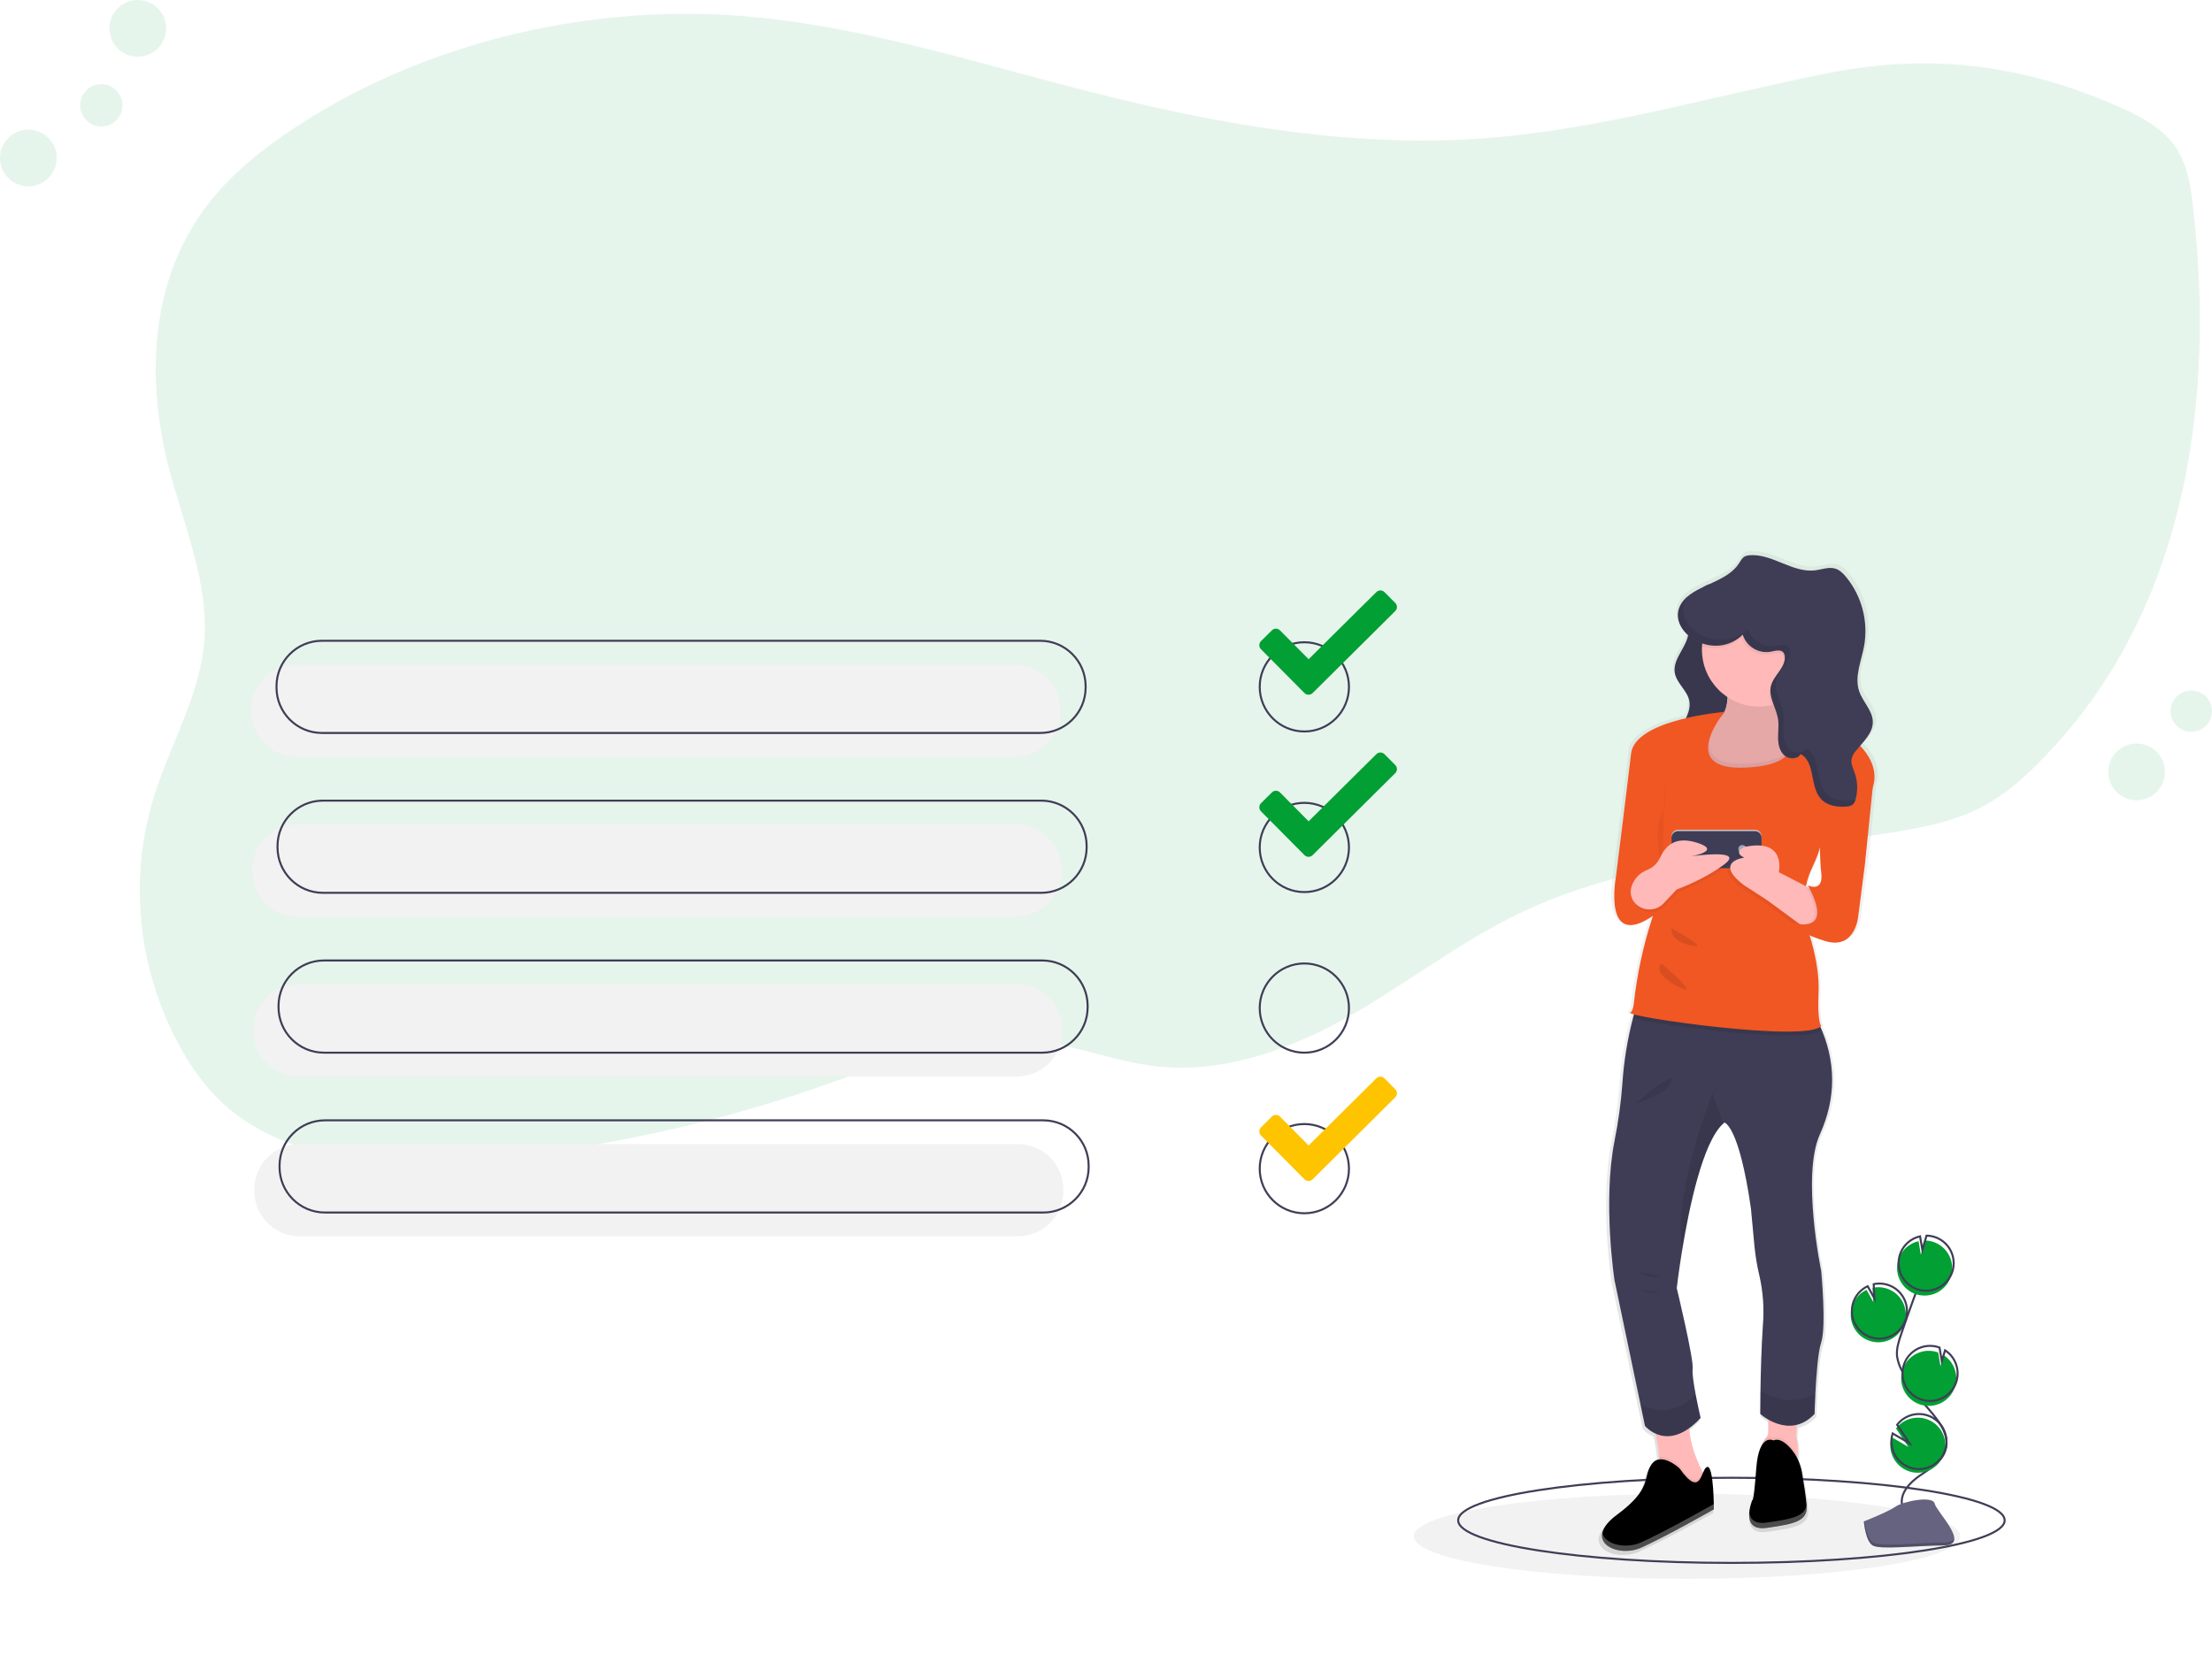 <?xml version="1.0" encoding="utf-8"?>
<!-- Generator: Adobe Illustrator 16.0.0, SVG Export Plug-In . SVG Version: 6.00 Build 0)  -->
<!DOCTYPE svg PUBLIC "-//W3C//DTD SVG 1.1//EN" "http://www.w3.org/Graphics/SVG/1.1/DTD/svg11.dtd">
<svg version="1.1" id="_x34_4ab1b28-df60-43dd-96f3-344df6392e15"
	 xmlns="http://www.w3.org/2000/svg" xmlns:xlink="http://www.w3.org/1999/xlink" x="0px" y="0px" width="1091.781px"
	 height="828.58px" viewBox="0 0 1091.781 828.58" enable-background="new 0 0 1091.781 828.58" xml:space="preserve">
<title>business deal</title>
<path opacity="0.1" fill="#029F34" enable-background="new    " d="M1077.89,239.01c-0.189,0.89-0.371,1.78-0.58,2.66
	c-6.561,30.25-17.279,59.4-33.221,86.17c-0.529,0.891-1.059,1.78-1.6,2.67c-10.51,17.224-23.088,33.099-37.449,47.271
	c-7.939,7.84-16.6,15.29-26.9,20.66c-14.43,7.54-31.301,10.6-47.881,13.1c-17.219,2.61-34.68,4.79-52.09,7.14
	c-6.186,0.82-12.336,1.69-18.449,2.61c-16.82,2.49-33.52,5.37-49.82,9.19c-20.15,4.71-39.68,10.88-58.131,19.56
	c-1.473,0.667-2.93,1.373-4.369,2.12c-1.439,0.72-2.891,1.45-4.311,2.189c-1.42,0.74-2.82,1.48-4.209,2.24
	c-0.721,0.391-1.441,0.78-2.15,1.19c-0.711,0.41-1.41,0.77-2.1,1.17c-2.08,1.16-4.121,2.35-6.16,3.55l-0.08,0.05
	c-1.35,0.79-2.68,1.601-4,2.41c-7.541,4.58-14.92,9.36-22.301,14.17l-4.639,3l-7.191,4.65c-1.398,0.909-2.83,1.819-4.24,2.72
	c-1,0.66-2,1.32-3.09,2c-5.238,3.3-10.549,6.54-16,9.63c-1.289,0.74-2.59,1.48-3.898,2.2c-11.012,6.143-22.527,11.335-34.42,15.52
	l-0.16,0.061c-5.984,2.087-12.088,3.811-18.281,5.16c-3.57,0.779-7.15,1.42-10.77,1.909c-9.676,1.372-19.488,1.51-29.199,0.41
	c-19.07-2.21-36.941-9.53-56-12c-39.24-5-77.351,11.11-114.25,23.73c-9.074,3.1-18.214,6.003-27.42,8.71
	c-6.12,1.81-12.26,3.52-18.45,5.17c-37.924,10.02-76.629,16.808-115.7,20.29c-16.333,1.601-32.763,1.965-49.15,1.09
	c-6.23-0.38-12.39-1-18.44-2c-20.7-3.2-40-9.91-55.58-22.2c-12.76-10.09-21.89-23.239-28.84-37
	c-7.115-14.04-12.138-29.046-14.91-44.54c-0.38-2.109-0.72-4.229-1-6.35c-0.5-3.627-0.873-7.273-1.12-10.94
	c-1.345-19.544,0.988-39.166,6.88-57.85c6.6-20.92,17.6-41,22.44-62.08c0.2-0.894,0.39-1.783,0.57-2.67
	c0.661-3.202,1.152-6.437,1.47-9.69c2.47-25.899-7-51.149-14.43-76.479c-0.26-0.88-0.52-1.77-0.77-2.66
	c-0.8-2.813-1.566-5.624-2.3-8.43c-6.88-26.78-8.79-55.45-2.66-82.18c0.19-0.89,0.42-1.78,0.64-2.66
	c4.104-16.896,11.821-32.703,22.62-46.33c11.48-14.4,26.55-26.39,42.65-36.92c7.847-5.133,15.96-9.93,24.34-14.39
	c6-3.2,12.146-6.23,18.44-9.09c50.45-23,108-34.23,164.91-31.75c3,0.13,6,0.29,9,0.51c3,0.22,6.28,0.48,9.42,0.77
	c36.66,3.56,72.33,12.15,107.75,21.54c11.87,3.15,23.721,6.38,35.561,9.55c5.27,1.4,10.53,2.8,15.8,4.16
	c25.81,6.67,52,12.71,78.521,17.22c6.139,1.06,12.285,2.027,18.439,2.9c21.363,3.14,42.9,4.967,64.49,5.47
	c8.393,0.167,16.789,0.093,25.189-0.22c4.24-0.153,8.482-0.383,12.73-0.69c43.85-3.09,86.229-13.43,128.68-23.09
	c6.141-1.4,12.289-2.78,18.449-4.14c8.08-1.78,16.16-3.5,24.281-5.09c50.529-9.93,95.568-4.22,142.549,16.27
	c10.68,4.65,21.35,10.27,27.891,19c6.539,8.73,8.18,19.45,9.4,29.8c1.73,14.74,2.859,29.67,3.289,44.68c0,0.88,0,1.77,0.061,2.66
	C1086.32,178.79,1084.06,209.4,1077.89,239.01z"/>
<circle opacity="0.1" fill="#029F34" enable-background="new    " cx="50" cy="52" r="10.46"/>
<circle opacity="0.1" fill="#029F34" enable-background="new    " cx="1054.57" cy="381.09" r="14"/>
<circle opacity="0.1" fill="#029F34" enable-background="new    " cx="1081.56" cy="351.09" r="10.22"/>
<circle opacity="0.1" fill="#029F34" enable-background="new    " cx="68" cy="14" r="14"/>
<circle opacity="0.1" fill="#029F34" enable-background="new    " cx="14" cy="78" r="14"/>
<circle fill="none" stroke="#3F3D56" stroke-miterlimit="10" cx="643.784" cy="339.111" r="22.025"/>
<path fill="#029F34" d="M688.674,297.689l-5.325-5.353c-1.092-1.117-2.882-1.136-3.998-0.045c-0.006,0.006-0.012,0.011-0.017,0.017
	l-33.429,33.149l-14.135-14.247c-1.093-1.109-2.877-1.122-3.986-0.029c0,0,0,0.001,0,0.001l-5.381,5.325
	c-1.109,1.104-1.121,2.896-0.027,4.015l21.467,21.634c1.104,1.109,2.895,1.122,4.015,0.028l40.788-40.481
	c1.116-1.091,1.136-2.882,0.044-3.998C688.685,297.701,688.679,297.695,688.674,297.689z"/>
<path fill="#F2F2F2" d="M146.428,328.099h354.497c12.386,0,22.427,10.042,22.427,22.428v0.662c0,12.386-10.041,22.428-22.427,22.428
	H146.428c-12.386,0-22.428-10.042-22.428-22.428v-0.662C124,338.141,134.042,328.099,146.428,328.099z"/>
<path fill="#F2F2F2" d="M146.927,407.021h354.497c12.387,0,22.428,10.042,22.428,22.427v0.662c0,12.387-10.041,22.428-22.428,22.428
	H146.927c-12.386,0-22.428-10.041-22.428-22.428v-0.662C124.499,417.063,134.541,407.021,146.927,407.021z"/>
<path fill="#F2F2F2" d="M147.426,485.942h354.497c12.386,0,22.428,10.042,22.428,22.429v0.661c0,12.387-10.042,22.428-22.428,22.428
	H147.426c-12.387,0-22.428-10.041-22.428-22.428v-0.661C124.998,495.984,135.04,485.942,147.426,485.942z"/>
<path fill="#F2F2F2" d="M147.925,564.864h354.497c12.386,0,22.428,10.042,22.428,22.428v0.662c0,12.387-10.042,22.428-22.428,22.428
	H147.925c-12.387,0-22.428-10.041-22.428-22.428v-0.662C125.497,574.906,135.539,564.864,147.925,564.864z"/>
<path fill="none" stroke="#3F3D56" stroke-miterlimit="10" d="M158.909,316.353h354.496c12.387,0,22.428,10.042,22.428,22.428v0.662
	c0,12.387-10.041,22.428-22.428,22.428H158.909c-12.387,0-22.428-10.041-22.428-22.428v-0.662
	C136.48,326.394,146.522,316.353,158.909,316.353z"/>
<path fill="none" stroke="#3F3D56" stroke-miterlimit="10" d="M159.408,395.274h354.497c12.386,0,22.428,10.041,22.428,22.428v0.662
	c0,12.387-10.042,22.428-22.428,22.428H159.408c-12.387,0-22.428-10.041-22.428-22.428v-0.662
	C136.98,405.315,147.021,395.274,159.408,395.274z"/>
<path fill="none" stroke="#3F3D56" stroke-miterlimit="10" d="M159.907,474.196h354.496c12.387,0,22.428,10.041,22.428,22.428v0.662
	c0,12.387-10.041,22.428-22.428,22.428H159.907c-12.387,0-22.428-10.041-22.428-22.428v-0.662
	C137.479,484.237,147.52,474.196,159.907,474.196z"/>
<path fill="none" stroke="#3F3D56" stroke-miterlimit="10" d="M160.406,553.118h354.497c12.387,0,22.428,10.042,22.428,22.428v0.662
	c0,12.387-10.041,22.428-22.428,22.428H160.406c-12.386,0-22.428-10.041-22.428-22.428v-0.662
	C137.978,563.16,148.02,553.118,160.406,553.118z"/>
<circle fill="none" stroke="#3F3D56" stroke-miterlimit="10" cx="643.784" cy="418.4" r="22.025"/>
<circle fill="none" stroke="#3F3D56" stroke-miterlimit="10" cx="643.784" cy="497.689" r="22.024"/>
<circle fill="none" stroke="#3F3D56" stroke-miterlimit="10" cx="643.784" cy="576.978" r="22.025"/>
<path fill="#029F34" d="M688.674,377.713l-5.325-5.353c-1.092-1.117-2.882-1.136-3.998-0.044c-0.006,0.005-0.012,0.01-0.017,0.016
	l-33.429,33.149l-14.135-14.247c-1.093-1.109-2.877-1.122-3.986-0.029c0,0,0,0,0,0.001l-5.381,5.325
	c-1.109,1.104-1.121,2.895-0.027,4.015l21.467,21.634c1.104,1.109,2.895,1.122,4.015,0.028l40.788-40.481
	c1.116-1.092,1.136-2.882,0.044-3.998C688.685,377.724,688.679,377.718,688.674,377.713z"/>
<path fill="#FEC400" d="M688.674,537.759l-5.325-5.354c-1.092-1.115-2.882-1.136-3.998-0.043c-0.006,0.006-0.012,0.011-0.017,0.016
	l-33.429,33.149l-14.135-14.246c-1.093-1.109-2.877-1.122-3.986-0.029c0,0.001,0,0.001,0,0.001l-5.381,5.325
	c-1.109,1.104-1.121,2.896-0.027,4.015l21.467,21.635c1.104,1.109,2.895,1.121,4.015,0.027l40.788-40.481
	c1.116-1.091,1.136-2.882,0.044-3.998C688.685,537.771,688.679,537.765,688.674,537.759z"/>
<ellipse fill="#F2F2F2" cx="832.68" cy="758.482" rx="134.864" ry="21.018"/>
<ellipse fill="none" stroke="#3F3D56" stroke-miterlimit="10" cx="854.574" cy="750.601" rx="134.864" ry="21.018"/>
<linearGradient id="SVGID_1_" gradientUnits="userSpaceOnUse" x1="639.843" y1="-154.395" x2="639.843" y2="341.323" gradientTransform="matrix(1 0 0 -1 218.117 613.33)">
	<stop  offset="0" style="stop-color:#808080;stop-opacity:0.25"/>
	<stop  offset="0.535" style="stop-color:#808080;stop-opacity:0.12"/>
	<stop  offset="1" style="stop-color:#808080;stop-opacity:0.1"/>
</linearGradient>
<path fill="url(#SVGID_1_)" d="M920.792,368.224c-0.389-0.444-0.79-0.876-1.201-1.295c3.161-3.586,6.434-7.264,6.404-11.874
	c-0.036-5.601-5.005-9.898-6.862-15.193c-2.526-7.207,0.98-14.927,2.422-22.417c2.271-12.321-1.07-25.014-9.116-34.618
	c-1.461-1.726-3.156-3.395-5.328-4.079c-3.307-1.042-6.823,0.406-10.267,0.831c-11.37,1.404-21.715-8.393-33.14-7.516
	c-0.758,0.027-1.501,0.194-2.199,0.493c-1.478,0.707-2.28,2.267-3.193,3.611c-3.548,5.221-9.507,7.816-15.437,10.498
	c-0.744,0.219-1.454,0.544-2.105,0.966c-1.78,0.829-3.534,1.693-5.188,2.672c-11.194,6.625-9.571,15.896-2.971,21.622
	c-1.289,6.428-7.861,12.088-6.729,18.697c0.888,5.181,6.282,8.707,7.322,13.86c0.604,2.993-0.348,5.845-1.668,8.676
	c-12.525,2.899-26.676,8.238-27.78,17.659c-1.922,16.39-7.704,61.657-7.704,61.657s-6.699,36.27,18.757,19.124l-0.327,0.965
	c-4.587,13.889-7.719,28.216-9.342,42.752c-0.259,2.161-0.777,3.865-1.72,4.422c-0.342,0.201,0.334,0.521,1.805,0.922
	c-0.166,0.609-0.346,1.216-0.505,1.828c-2.797,10.6-4.585,21.441-5.339,32.378c-0.717,9.688-2.053,19.32-3.999,28.837
	c-6.029,30.334,0,69.241,0,69.241l13.156,61.947l2.251,10.591c1.488,1.645,3.305,2.955,5.333,3.848
	c0.881,3.796,1.491,7.648,1.828,11.53c0.036,0.433,0.065,0.87,0.093,1.308c-1.595,0.203-3.021,1.094-3.903,2.438
	c-4.69,6.595,0.669,11.871-17.419,25.059c-4.673,3.407-6.926,6.506-7.498,9.137l0,0l0,0c-0.615,2.834,0.722,5.125,3.106,6.676
	l0.006,0.004c0.406,0.263,0.828,0.5,1.266,0.707l0.021,0.011c0.221,0.104,0.447,0.206,0.68,0.302l0.003,0.001
	c0.233,0.096,0.471,0.186,0.715,0.271l0.042,0.014c0.229,0.079,0.461,0.153,0.698,0.223l0.052,0.016
	c0.246,0.07,0.496,0.137,0.75,0.197c0.021,0.006,0.044,0.01,0.065,0.016c0.233,0.055,0.47,0.104,0.709,0.15
	c0.031,0.006,0.062,0.012,0.093,0.018c0.256,0.049,0.515,0.092,0.776,0.128c0.028,0.005,0.057,0.008,0.085,0.011
	c0.234,0.033,0.471,0.061,0.709,0.084c0.046,0.006,0.09,0.01,0.136,0.015c0.261,0.024,0.523,0.044,0.789,0.058
	c0.033,0.002,0.067,0.002,0.102,0.004c0.234,0.012,0.47,0.02,0.707,0.021c0.055,0.001,0.11,0.002,0.166,0.002
	c0.265,0.002,0.529-0.002,0.796-0.012c0.035,0,0.07-0.003,0.104-0.004c0.235-0.01,0.472-0.023,0.709-0.041
	c0.063-0.004,0.125-0.009,0.187-0.015c0.267-0.021,0.532-0.048,0.797-0.08c0.032-0.005,0.063-0.01,0.096-0.013
	c0.238-0.031,0.476-0.066,0.714-0.105c0.066-0.012,0.131-0.021,0.198-0.033c0.263-0.047,0.526-0.096,0.79-0.153
	c0.025-0.005,0.051-0.012,0.075-0.017c0.241-0.054,0.48-0.112,0.719-0.174c0.066-0.018,0.135-0.036,0.201-0.055
	c0.261-0.07,0.521-0.145,0.776-0.229l0.043-0.014c0.245-0.079,0.486-0.164,0.728-0.254c0.064-0.023,0.13-0.047,0.194-0.072
	c0.254-0.098,0.507-0.198,0.755-0.307c12.059-5.275,36.846-19.123,36.846-19.123v-0.127l-0.001-0.084v-0.123v-0.109l-0.002-0.191
	l-0.002-0.172c-0.002-0.068-0.002-0.137-0.004-0.213l-0.001-0.202c-0.002-0.093-0.004-0.183-0.004-0.284
	c-0.001-0.068-0.003-0.144-0.003-0.215c-0.002-0.107-0.004-0.209-0.007-0.322c-0.004-0.184-0.007-0.375-0.011-0.576l0,0
	c-0.123-5.763-0.692-19-3.316-18.483c-0.893,0.177-1.5,1.432-2.128,2.879c-0.101-0.191-0.203-0.388-0.31-0.591
	c-2.554-4.924-6.246-13.375-6.607-21.635c2.062-1.493,3.969-3.186,5.696-5.053c0,0-1.347-5.671-2.492-11.652
	c-0.992-5.184-1.836-10.604-1.527-12.746c0.67-4.616-8.039-40.226-8.039-40.226s0.897-7.835,2.7-18.722
	c3.503-21.162,10.403-53.862,20.7-63.108c0.241-0.211,0.476-0.415,0.717-0.6c0,0,7.368,1.319,13.397,42.862l1.75,18.505
	c0.499,5.124,1.368,10.206,2.598,15.206c1.8,7.974,2.366,16.176,1.682,24.32c-0.763,10.906-1.091,23.746-1.231,32.761
	c-0.107,6.792-0.107,11.422-0.107,11.422c1.246,1.053,2.593,1.983,4.02,2.776v6.052c-0.014,1.284-0.519,2.514-1.41,3.438
	l-0.023,0.025c-0.951,1.068-1.643,2.342-2.023,3.721c-1.168,2.105-2.159,5.523-2.572,11.023c-1.34,17.805-2.01,15.826-2.01,15.826
	c-0.771,1.926-1.28,3.945-1.52,6.004l0,0v0.002c-0.037,0.385-0.062,0.771-0.068,1.16c-0.001,0.062-0.001,0.122-0.001,0.184
	c0,0.178,0.003,0.355,0.01,0.531c0.004,0.088,0.009,0.174,0.014,0.261c0.009,0.131,0.019,0.262,0.032,0.392
	c0.014,0.119,0.027,0.236,0.045,0.354c0.012,0.084,0.023,0.166,0.037,0.25c0.027,0.158,0.061,0.313,0.096,0.469
	c0.018,0.068,0.034,0.137,0.054,0.205c0.043,0.161,0.089,0.32,0.142,0.477c0.018,0.049,0.038,0.098,0.055,0.146
	c0.053,0.142,0.111,0.282,0.175,0.419c0.019,0.041,0.036,0.084,0.057,0.125c0.078,0.159,0.166,0.313,0.26,0.464
	c0.025,0.041,0.051,0.083,0.078,0.124c0.1,0.15,0.206,0.295,0.32,0.434c0.027,0.032,0.057,0.064,0.084,0.096
	c0.126,0.146,0.26,0.285,0.403,0.414c0.016,0.014,0.031,0.026,0.046,0.039c0.147,0.129,0.303,0.248,0.464,0.358
	c0.025,0.017,0.048,0.035,0.073,0.052c0.178,0.115,0.363,0.221,0.553,0.314c0.038,0.02,0.075,0.038,0.113,0.057
	c0.205,0.096,0.415,0.182,0.629,0.256c0.038,0.012,0.075,0.023,0.113,0.035c0.244,0.08,0.492,0.147,0.744,0.201l0.027,0.004
	c0.262,0.055,0.538,0.096,0.826,0.127c0.041,0.006,0.078,0.01,0.119,0.015c0.286,0.028,0.587,0.044,0.901,0.049
	c0.059,0.001,0.116,0.001,0.177,0.001c0.318,0.002,0.648-0.008,0.995-0.031c0.053-0.004,0.109-0.008,0.164-0.013
	c0.37-0.028,0.749-0.066,1.153-0.123c14.068-1.978,20.766-3.297,20.098-11.21c-0.405-4.77-1.538-11.695-2.376-16.445
	c-0.425-2.414-1.206-4.752-2.317-6.936c0.035-0.371,0.066-0.752,0.097-1.144c0.241-3.271,0.228-7.161-0.764-9.767l0.31-5.773
	c3.489-0.887,6.643-2.777,9.07-5.437c0,0,0.099-4.28,0.395-9.952c0.441-8.763,1.326-20.857,2.954-25.658
	c2.681-7.912,0-35.609,0-35.609s-10.049-47.479-0.671-67.922c8.275-18.032,8.202-36.07,0.245-53.652
	c0.157-0.124,0.3-0.266,0.426-0.422c0,0-2.01-1.318-1.339-16.484c0.51-11.576-2.879-23.527-4.513-28.542
	c2.561,1.097,5.187,2.04,7.861,2.823c15.407,4.616,16.749-12.529,16.749-12.529l3.349-25.719l3.974-38.334l-0.002-0.001
	C927.057,384.537,928.517,377.025,920.792,368.224z M852.689,342.813c-0.019,0.424-0.048,0.849-0.091,1.271
	c-0.125,1.364-0.412,2.708-0.858,4.004c0.458-1.75,0.737-3.542,0.831-5.349C852.61,342.764,852.65,342.789,852.689,342.813
	L852.689,342.813z M893.188,436.431c0.238,0.436,0.464,0.86,0.683,1.277l-1.691-0.864c0.626-3.11,1.641-6.128,3.019-8.985
	c1.666-3.324,3.036-6.788,4.096-10.352c-0.048,4.118,0.151,8.235,0.595,12.33C901.227,440.388,893.188,436.431,893.188,436.431z"/>
<path fill="#3F3D56" d="M836.379,293.058c-2.141,1.46-4.378,3.148-5.141,5.625c-1.23,3.996,1.855,8.008,2.161,12.177
	c0.555,7.582-8.02,13.847-6.756,21.343c0.867,5.138,6.134,8.635,7.147,13.746c1.48,7.454-6.599,14.026-5.964,21.599
	c0.339,4.034,3.144,7.459,6.329,9.959c4.467,3.497,9.814,5.691,15.451,6.341c-0.374-6.484-5.184-12.383-4.359-18.826
	c0.566-4.417,3.674-8.03,5.474-12.104c3.155-7.154,2.146-15.434,0.253-23.021c-1.896-7.587-4.629-15.086-4.766-22.905
	c-0.084-4.706,2.125-11.623,0.505-16.088C844.746,285.476,840.05,290.556,836.379,293.058z"/>
<path opacity="0.1" enable-background="new    " d="M836.379,293.238c-2.141,1.46-4.378,3.148-5.141,5.625
	c-1.23,3.996,1.855,8.008,2.161,12.177c0.555,7.582-8.02,13.847-6.756,21.343c0.867,5.138,6.134,8.635,7.147,13.746
	c1.48,7.454-6.599,14.027-5.964,21.599c0.339,4.034,3.144,7.459,6.329,9.959c4.467,3.497,9.814,5.691,15.451,6.341
	c-0.374-6.484-5.184-12.383-4.359-18.825c0.566-4.418,3.674-8.03,5.474-12.104c3.155-7.153,2.146-15.434,0.253-23.021
	c-1.896-7.586-4.629-15.086-4.766-22.904c-0.084-4.706,2.125-11.623,0.505-16.088C844.746,285.657,840.05,290.736,836.379,293.238z"
	/>
<path fill="#FFB9B9" d="M842.649,730.776l-5.886,5.885c0,0-20.929,11.118-18.313-3.924c0.716-4.471,0.867-9.015,0.452-13.523
	c-0.541-6.295-1.789-12.508-3.722-18.521l19.62-3.924c-3.264,10.254,2.112,23.164,5.467,29.737
	C841.623,729.153,842.649,730.776,842.649,730.776z"/>
<path fill="#FFB9B9" d="M887.21,718.88c-0.147,2.015-0.396,4.02-0.746,6.01c0,0-16.35,11.118-17.656-1.309
	c-0.851-8.096,1.072-11.751,2.524-13.314l0.022-0.024c0.872-0.923,1.364-2.141,1.377-3.41V692.19l14.388,4.578l-0.655,12.426
	C887.433,711.778,887.447,715.636,887.21,718.88z"/>
<path opacity="0.05" enable-background="new    " d="M842.649,730.776l-5.886,5.885c0,0-20.929,11.118-18.313-3.924
	c0.716-4.471,0.867-9.015,0.452-13.523c4.584-0.674,10.011,4.367,10.011,4.367c7.666,10.817,9.732,6.724,11.354,2.925
	C841.623,729.153,842.649,730.776,842.649,730.776z"/>
<path d="M828.914,724.89c0,0-9.154-8.502-13.732-1.961c-4.577,6.539,0.654,11.771-17.003,24.851
	c-17.658,13.079,0,21.581,11.771,16.351c11.772-5.232,35.97-18.967,35.97-18.967s0-21.582-3.27-20.928
	C839.378,724.89,840.032,740.585,828.914,724.89z"/>
<path opacity="0.05" enable-background="new    " d="M887.21,718.88c-0.147,2.015-0.396,4.02-0.746,6.01
	c0,0-16.35,11.118-17.656-1.309c-0.851-8.096,1.072-11.751,2.524-13.314c1.156-0.874,2.702-1.035,4.015-0.418
	c2.617-1.164,5.494,0.778,7.875,3.289C884.834,714.839,886.179,716.774,887.21,718.88z"/>
<path d="M875.347,711.156c0,0-7.194-3.924-8.501,13.733c-1.309,17.658-1.962,15.696-1.962,15.696s-6.541,15.694,7.194,13.733
	c13.732-1.963,20.271-3.27,19.618-11.118c-0.394-4.73-1.502-11.599-2.317-16.31c-0.78-4.666-2.922-8.996-6.156-12.447
	C880.837,711.931,877.964,709.994,875.347,711.156z"/>
<path fill="#3F3D56" d="M898.891,627.446c0,0,2.615,27.467,0,35.314c-1.589,4.762-2.453,16.756-2.884,25.447
	c-0.289,5.624-0.387,9.869-0.387,9.869c-12.426,13.079-26.813,0-26.813,0s0-4.592,0.104-11.327
	c0.137-8.94,0.458-21.673,1.202-32.489c0.669-8.077,0.114-16.209-1.641-24.119c-1.2-4.961-2.049-10.001-2.538-15.081l-1.707-18.351
	c-5.886-41.201-13.079-42.51-13.079-42.51c-0.234,0.184-0.464,0.387-0.7,0.596c-10.051,9.169-16.788,41.6-20.207,62.586
	c-1.76,10.797-2.636,18.566-2.636,18.566s8.501,35.315,7.848,39.893c-0.301,2.126,0.523,7.502,1.491,12.642
	c1.119,5.933,2.433,11.556,2.433,11.556c-16.351,17.658-27.468,3.924-27.468,3.924l-2.196-10.503l-12.845-61.435
	c0,0-5.886-38.584,0-68.668c1.9-9.441,3.205-18.993,3.904-28.6c0.735-10.842,2.479-21.592,5.212-32.109
	c0.798-3.113,1.683-6.202,2.656-9.268c1.457-4.598,24.557-4.27,47.682-4.27c17.344,0,33.875,2.399,38.644,10.81
	c1.098,1.937,2.097,3.876,2.995,5.82c8.278,17.795,8.528,36.073,0.273,54.347C889.082,580.36,898.891,627.446,898.891,627.446z"/>
<path fill="#FFB9B9" d="M843.956,390.051c0,0-34.66-35.315-8.501-32.699c5.932,0.595,9.946-0.464,12.609-2.453
	c3.034-2.263,4.309-5.729,4.662-9.345c0.719-7.214-2.229-15.016-2.229-15.016s35.314-28.121,28.121,7.194
	c-0.791,3.589-1.251,7.242-1.374,10.915c-0.118,7.494,2.349,10.366,5.808,11.542c5.834,1.995,14.506-0.797,18.455,5.664
	C908.701,377.625,843.956,390.051,843.956,390.051z"/>
<path opacity="0.1" enable-background="new    " d="M843.956,390.051c0,0-34.66-35.315-8.501-32.699
	c5.932,0.595,9.946-0.464,12.609-2.453c3.034-2.263,4.309-5.729,4.662-9.345c0.719-7.214-2.229-15.016-2.229-15.016
	s35.314-28.121,28.121,7.194c-0.791,3.589-1.251,7.242-1.374,10.915c-0.118,7.494,2.349,10.366,5.808,11.542
	c5.834,1.995,14.506-0.797,18.455,5.664C908.701,377.625,843.956,390.051,843.956,390.051z"/>
<path fill="#FFB9B9" d="M896.274,320.729c-0.012,15.531-12.612,28.111-28.144,28.099c-15.514-0.013-28.085-12.585-28.099-28.099
	c0-0.523,0.014-1.046,0.046-1.563c0.862-15.506,14.132-27.377,29.639-26.515C884.618,293.479,896.276,305.805,896.274,320.729z"/>
<path opacity="0.05" enable-background="new    " d="M843.956,390.051c0,0-34.66-35.315-8.501-32.699
	c5.932,0.595,9.946-0.464,12.609-2.453c-5.063,8.397-10.759,23.498,14.858,22.072c23.445-1.302,23.047-10.647,20.129-16.782
	c5.834,1.995,14.506-0.797,18.455,5.664C908.701,377.625,843.956,390.051,843.956,390.051z"/>
<path opacity="0.1" enable-background="new    " d="M898.891,508.422c-5.952,7.737-81.813-2.407-92.905-5.774
	c0.798-3.113,1.683-6.202,2.656-9.268c1.457-4.598,24.557-4.27,47.682-4.27c17.344,0,33.875,2.399,38.644,10.81
	c1.098,1.937,2.097,3.876,2.995,5.821C898.381,508.082,898.891,508.422,898.891,508.422z"/>
<path fill="#F15723" d="M851.15,351.466c0,0-44.144,3.597-46.105,20.601c-1.876,16.255-7.521,61.147-7.521,61.147
	s-6.54,35.969,18.312,18.965l-0.319,0.957c-4.481,13.785-7.538,27.991-9.122,42.398c-0.251,2.145-0.758,3.834-1.676,4.386
	c-3.271,1.962,87.632,15.042,94.173,6.54c0,0-1.962-1.309-1.309-16.35s-5.232-30.737-5.232-30.737s-5.23-15.695,1.962-30.737
	c7.194-15.041,4.579-19.619,4.579-19.619l24.851-18.965c0,0,5.367-9.201-4.443-20.558c-5.95-6.785-14.354-10.925-23.359-11.509
	l-17.141-1.22c0,0,18.784,20.207-16.531,22.168S851.15,351.466,851.15,351.466z"/>
<path opacity="0.05" enable-background="new    " d="M821.721,387.435c0,0,1.307,10.463-1.309,13.733s-3.27,18.311,0,27.467"/>
<path opacity="0.1" enable-background="new    " d="M850.45,554.796c-10.051,9.169-16.788,41.6-20.207,62.586
	c-4.762-29.213,15.021-77.568,15.021-77.568L850.45,554.796z"/>
<path opacity="0.1" enable-background="new    " d="M839.378,700.038c-16.351,17.658-27.468,3.924-27.468,3.924l-2.196-10.503
	c6.18,3.212,16.624,5.704,27.231-4.977C838.065,694.415,839.378,700.038,839.378,700.038z"/>
<path opacity="0.1" enable-background="new    " d="M896.007,688.208c-0.289,5.624-0.387,9.869-0.387,9.869
	c-12.426,13.079-26.813,0-26.813,0s0-4.592,0.104-11.327C874.307,690.177,884.007,693.95,896.007,688.208z"/>
<path fill="#CDD0DB" d="M828.274,409.671h37.903c1.813,0,3.284,1.47,3.284,3.284v11.744c0,1.813-1.471,3.283-3.284,3.283h-37.903
	c-1.813,0-3.284-1.47-3.284-3.283v-11.744C824.99,411.141,826.461,409.671,828.274,409.671z"/>
<path opacity="0.05" enable-background="new    " d="M828.274,409.671h37.903c1.813,0,3.284,1.47,3.284,3.284v11.744
	c0,1.813-1.471,3.283-3.284,3.283h-37.903c-1.813,0-3.284-1.47-3.284-3.283v-11.744C824.99,411.141,826.461,409.671,828.274,409.671
	z"/>
<path fill="#3F3D56" d="M828.274,410.325h37.903c1.813,0,3.284,1.47,3.284,3.284v11.744c0,1.813-1.471,3.283-3.284,3.283h-37.903
	c-1.813,0-3.284-1.47-3.284-3.283v-11.744C824.99,411.795,826.461,410.325,828.274,410.325z"/>
<circle fill="#9DA7C0" cx="859.979" cy="419.153" r="1.962"/>
<path opacity="0.05" enable-background="new    " d="M806.064,438.668c1.194-3.558,3.898-6.405,7.388-7.784
	c2.762-1.023,5.028-3.06,6.344-5.695c2.579-5.709,7.156-11.594,18.93-7.67c11.771,3.924-3.271,6.539-3.271,6.539
	s26.813-3.924,16.35,3.925c-10.464,7.847-23.544,12.425-23.544,12.425l-6.439,6.819c-3.612,3.9-9.703,4.133-13.604,0.521
	c-0.273-0.254-0.531-0.522-0.774-0.806C805.527,444.634,805,441.473,806.064,438.668z"/>
<path fill="#FFB9B9" d="M805.411,437.36c1.194-3.558,3.896-6.406,7.388-7.783c2.761-1.025,5.028-3.061,6.344-5.696
	c2.579-5.708,7.156-11.594,18.928-7.671c11.772,3.924-3.269,6.54-3.269,6.54s26.813-3.924,16.349,3.925
	c-10.463,7.847-23.543,12.425-23.543,12.425l-6.441,6.819c-3.612,3.9-9.701,4.133-13.604,0.52c-0.271-0.253-0.53-0.521-0.772-0.805
	C804.874,443.325,804.347,440.165,805.411,437.36z"/>
<path opacity="0.05" enable-background="new    " d="M897.583,450.871l-4.577,11.118l-5.859-4.311L870.77,445.64l-11.118-7.193
	c-15.694-11.771,0-13.734,0-13.734c-5.886-2.615,0-5.232,0-5.232c20.928-4.577,17.004,12.426,17.004,12.426l13.256,6.874l4.4,2.282
	L897.583,450.871z"/>
<path fill="#FFB9B9" d="M898.891,449.563l-4.579,11.117l-5.859-4.31l-16.376-12.04l-11.116-7.193c-15.696-11.771,0-13.733,0-13.733
	c-5.888-2.616,0-5.231,0-5.231c20.927-4.578,17.004,12.425,17.004,12.425l13.256,6.874l4.4,2.282L898.891,449.563z"/>
<path opacity="0.05" enable-background="new    " d="M898.891,449.563l-4.579,11.117l-5.859-4.31
	c5.304,0.19,11.569-2.374,2.768-18.899l4.4,2.282L898.891,449.563z"/>
<path fill="#F15723" d="M923.088,383.511l1.263,5.145l-3.88,38.019l-3.269,25.504c0,0-1.308,17.004-16.35,12.426
	c-15.042-4.577-16.351-9.155-16.351-9.155s21.583,7.194,7.848-18.312c0,0,7.848,3.924,6.541-6.54c-1.309-10.464,0-28.775,0-28.775
	L923.088,383.511z"/>
<path opacity="0.05" enable-background="new    " d="M896.274,320.729c0,13.135-9.091,24.521-21.9,27.428
	c-0.942-2.721-1.609-5.428-0.924-8.182c1.329-5.343,7.495-9.241,6.81-14.702c-0.058-0.614-0.271-1.205-0.622-1.713
	c-1.379-1.818-4.191-0.916-6.429-0.464c-6.027,0.999-11.866-2.603-13.682-8.436c-5.121,5.038-12.635,6.778-19.449,4.506
	c0.862-15.506,14.132-27.377,29.639-26.515C884.618,293.479,896.276,305.805,896.274,320.729z"/>
<path fill="#3F3D56" d="M860.184,313.354c1.812,5.833,7.65,9.434,13.677,8.433c2.237-0.447,5.049-1.35,6.43,0.468
	c0.351,0.505,0.564,1.094,0.619,1.708c0.692,5.464-5.476,9.36-6.805,14.705c-1.368,5.505,2.643,10.821,3.496,16.428
	c0.467,3.067-0.027,6.192,0.009,9.294c0.036,3.103,0.732,6.436,3.032,8.518c2.299,2.083,6.552,2.104,8.091-0.589
	c7.36,3.889,4.422,15.941,10.01,22.11c3.082,3.402,8.151,4.22,12.72,3.784c1.071-0.016,2.112-0.353,2.992-0.965
	c0.756-0.745,1.268-1.705,1.462-2.749c1.153-4.366,0.955-8.979-0.569-13.229c-0.733-2.031-1.786-4.085-1.514-6.229
	c0.333-1.662,1.118-3.2,2.268-4.445c3.516-4.355,8.31-8.567,8.275-14.163c-0.036-5.555-4.887-9.817-6.698-15.069
	c-2.466-7.146,0.956-14.803,2.362-22.231c2.224-12.195-1.031-24.751-8.899-34.331c-1.425-1.711-3.08-3.366-5.201-4.046
	c-3.228-1.033-6.659,0.403-10.021,0.824c-11.101,1.393-21.199-8.323-32.352-7.453c-0.738,0.027-1.467,0.192-2.146,0.488
	c-1.443,0.701-2.225,2.248-3.118,3.582c-4.923,7.36-14.602,9.457-22.189,14.02C813.953,305.544,843.237,329.665,860.184,313.354z"/>
<path opacity="0.3" fill="#FFFFFF" enable-background="new    " d="M809.949,761.513c-7.642,3.397-17.762,1.004-19.092-4.672
	c-1.602,7.492,10.362,11.168,19.092,7.287c11.772-5.23,35.97-18.965,35.97-18.965s-0.001-1.016-0.034-2.597
	C845.18,742.966,821.545,756.359,809.949,761.513z"/>
<path opacity="0.3" fill="#FFFFFF" enable-background="new    " d="M891.663,742.825c-0.754,5.884-7.279,7.12-19.586,8.878
	c-6.257,0.895-8.301-1.88-8.676-5.163c-0.41,4.205,0.785,8.906,8.676,7.779c13.734-1.963,20.273-3.27,19.62-11.118
	C891.687,743.079,891.674,742.95,891.663,742.825z"/>
<g opacity="0.1">
	<path d="M914.08,395.332c-4.57,0.436-9.64-0.382-12.722-3.785c-5.588-6.168-2.649-18.221-10.008-22.109
		c-1.541,2.693-5.794,2.672-8.093,0.59c-2.3-2.083-2.996-5.416-3.032-8.518c-0.034-3.103,0.458-6.228-0.009-9.295
		c-0.854-5.607-4.862-10.923-3.496-16.428c1.329-5.345,7.497-9.241,6.805-14.705c-0.054-0.614-0.268-1.203-0.619-1.708
		c-1.381-1.818-4.192-0.915-6.43-0.468c-6.026,1-11.865-2.6-13.677-8.433c-15.149,14.58-40.149-3.146-29.459-16.589
		c-16.682,13.557,10.687,34.755,26.844,19.205c1.812,5.833,7.65,9.434,13.675,8.433c2.239-0.447,5.051-1.35,6.43,0.469
		c0.353,0.505,0.566,1.094,0.621,1.708c0.69,5.464-5.476,9.36-6.805,14.705c-1.368,5.504,2.643,10.821,3.496,16.428
		c0.467,3.067-0.027,6.192,0.009,9.294c0.034,3.103,0.732,6.436,3.031,8.518c2.3,2.083,6.551,2.104,8.092-0.589
		c7.36,3.888,4.422,15.941,10.01,22.109c3.08,3.402,8.149,4.22,12.72,3.784c1.071-0.016,2.112-0.352,2.99-0.965
		c0.567-0.518,0.985-1.179,1.208-1.915C915.142,395.202,914.614,395.29,914.08,395.332z"/>
	<path d="M860.917,275.317c0.226-0.336,0.443-0.686,0.666-1.031c-0.054,0.023-0.11,0.04-0.163,0.065
		c-1.443,0.701-2.225,2.248-3.118,3.582c-0.306,0.459-0.631,0.897-0.975,1.316C858.707,278.117,859.916,276.792,860.917,275.317z"/>
</g>
<path opacity="0.1" enable-background="new    " d="M824.99,458.265c0,0-1.691,5.886,9.427,8.502
	C845.534,469.382,824.99,458.265,824.99,458.265z"/>
<path opacity="0.1" enable-background="new    " d="M820.124,475.704c0,0-5.677,4.142,8.014,11.336
	C841.828,494.233,820.124,475.704,820.124,475.704z"/>
<path opacity="0.1" enable-background="new    " d="M807.384,544.808c0,0,15.408-4.359,17.514-10.899
	C827.005,527.368,807.384,544.808,807.384,544.808z"/>
<path opacity="0.1" enable-background="new    " d="M807.384,627.646c0,0,6.639,3.27,10.841,2.834
	C822.426,630.044,807.384,627.646,807.384,627.646z"/>
<path opacity="0.1" enable-background="new    " d="M809.714,636.802c0,0,3,1.525,8.511,1.744
	C823.735,638.764,809.714,636.802,809.714,636.802z"/>
<path fill="#029F34" d="M922.433,661.888c7.06,2.566,14.862-1.076,17.428-8.135s-1.075-14.861-8.135-17.427
	c-2.396-0.871-4.987-1.051-7.481-0.52l0.341,6.999l-3.312-5.998c-3.25,1.527-5.761,4.282-6.982,7.66
	c-0.433,1.182-0.695,2.422-0.781,3.678C913.081,654.206,916.724,659.815,922.433,661.888z"/>
<path fill="none" stroke="#3F3D56" stroke-miterlimit="10" d="M938.82,743.07c-1.169-5.952,3.896-11.229,8.9-14.66
	c5.003-3.431,10.85-6.801,12.557-12.622c2.454-8.365-4.854-16.028-10.543-22.635c-4.22-4.904-7.844-10.29-10.796-16.047
	c-1.285-2.262-2.159-4.73-2.583-7.297c-0.448-3.708,0.742-7.398,1.942-10.936c3.999-11.783,8.273-23.469,12.825-35.055"/>
<path fill="none" stroke="#3F3D56" stroke-miterlimit="10" d="M922.995,660.086c7.057,2.565,14.86-1.075,17.426-8.135
	c2.567-7.06-1.076-14.861-8.133-17.428c-2.396-0.87-4.989-1.05-7.483-0.519l0.341,7l-3.312-6c-3.25,1.527-5.761,4.283-6.98,7.66
	c-0.433,1.184-0.696,2.422-0.782,3.679C913.642,652.403,917.284,658.013,922.995,660.086z"/>
<path fill="#029F34" d="M937.157,621.401c1.579-4.355,5.269-7.606,9.789-8.623l1.12,6.653l2.075-6.988
	c7.509,0.111,13.505,6.288,13.395,13.798c-0.111,7.508-6.29,13.506-13.799,13.395s-13.505-6.289-13.395-13.798
	C936.367,624.323,936.64,622.824,937.157,621.401L937.157,621.401z"/>
<path fill="none" stroke="#3F3D56" stroke-miterlimit="10" d="M937.905,618.999c1.578-4.355,5.268-7.607,9.788-8.624l1.119,6.654
	l2.076-6.989c7.509,0.111,13.506,6.289,13.395,13.799c-0.111,7.508-6.289,13.506-13.798,13.395
	c-7.509-0.112-13.506-6.289-13.395-13.799C937.113,621.921,937.388,620.422,937.905,618.999L937.905,618.999z"/>
<path fill="#029F34" d="M947.346,693.287c7.061,2.562,14.858-1.086,17.421-8.146c2.156-5.949-0.075-12.602-5.385-16.045
	l-1.596,5.371l-1.131-6.733c-0.012-0.005-0.022-0.01-0.034-0.013c-7.058-2.572-14.862,1.063-17.433,8.119
	c-2.572,7.056,1.063,14.86,8.119,17.433C947.321,693.278,947.334,693.283,947.346,693.287L947.346,693.287z"/>
<path fill="none" stroke="#3F3D56" stroke-miterlimit="10" d="M947.995,690.854c7.059,2.561,14.858-1.086,17.419-8.146
	c2.158-5.949-0.074-12.602-5.385-16.045l-1.596,5.37l-1.131-6.733c-0.01-0.005-0.022-0.009-0.034-0.012
	c-7.056-2.572-14.861,1.063-17.433,8.119c-2.572,7.055,1.063,14.861,8.119,17.433C947.967,690.845,947.981,690.849,947.995,690.854
	L947.995,690.854z"/>
<path fill="#029F34" d="M933.189,715.871c1.3,7.394,8.347,12.334,15.739,11.034c7.395-1.299,12.334-8.346,11.034-15.738
	c-1.299-7.395-8.346-12.334-15.739-11.035c-3.341,0.588-6.343,2.402-8.414,5.091l6.061,9.119l-8.28-4.841
	C932.948,711.563,932.811,713.747,933.189,715.871z"/>
<path fill="none" stroke="#3F3D56" stroke-miterlimit="10" d="M933.75,714.069c1.299,7.393,8.346,12.334,15.739,11.033
	c7.393-1.299,12.333-8.346,11.034-15.738c-1.3-7.393-8.347-12.334-15.739-11.035c-3.342,0.588-6.344,2.404-8.414,5.091l6.059,9.12
	l-8.278-4.841C933.508,709.76,933.37,711.944,933.75,714.069z"/>
<path fill="#656380" d="M919.94,751.134c0,0,11.998-4.703,15.616-7.278c3.615-2.575,18.459-5.65,19.356-1.521
	c0.896,4.131,18.033,20.542,4.485,20.652c-13.549,0.109-31.479,2.223-35.09,0.023C920.699,760.812,919.94,751.134,919.94,751.134z"
	/>
<path opacity="0.2" enable-background="new    " d="M959.64,761.549c-13.548,0.109-31.48,2.223-35.089,0.024
	c-2.751-1.675-3.846-7.683-4.211-10.455c-0.255,0.011-0.4,0.016-0.4,0.016s0.759,9.678,4.368,11.877
	c3.61,2.199,21.541,0.086,35.09-0.023c3.911-0.032,5.263-1.424,5.188-3.484C964.043,760.747,962.551,761.524,959.64,761.549z"/>
<image overflow="visible" width="281" height="349" xlink:href="../55cb8496.html"  transform="matrix(1 0 0 1 -328.002 143.42)">
</image>
</svg>
